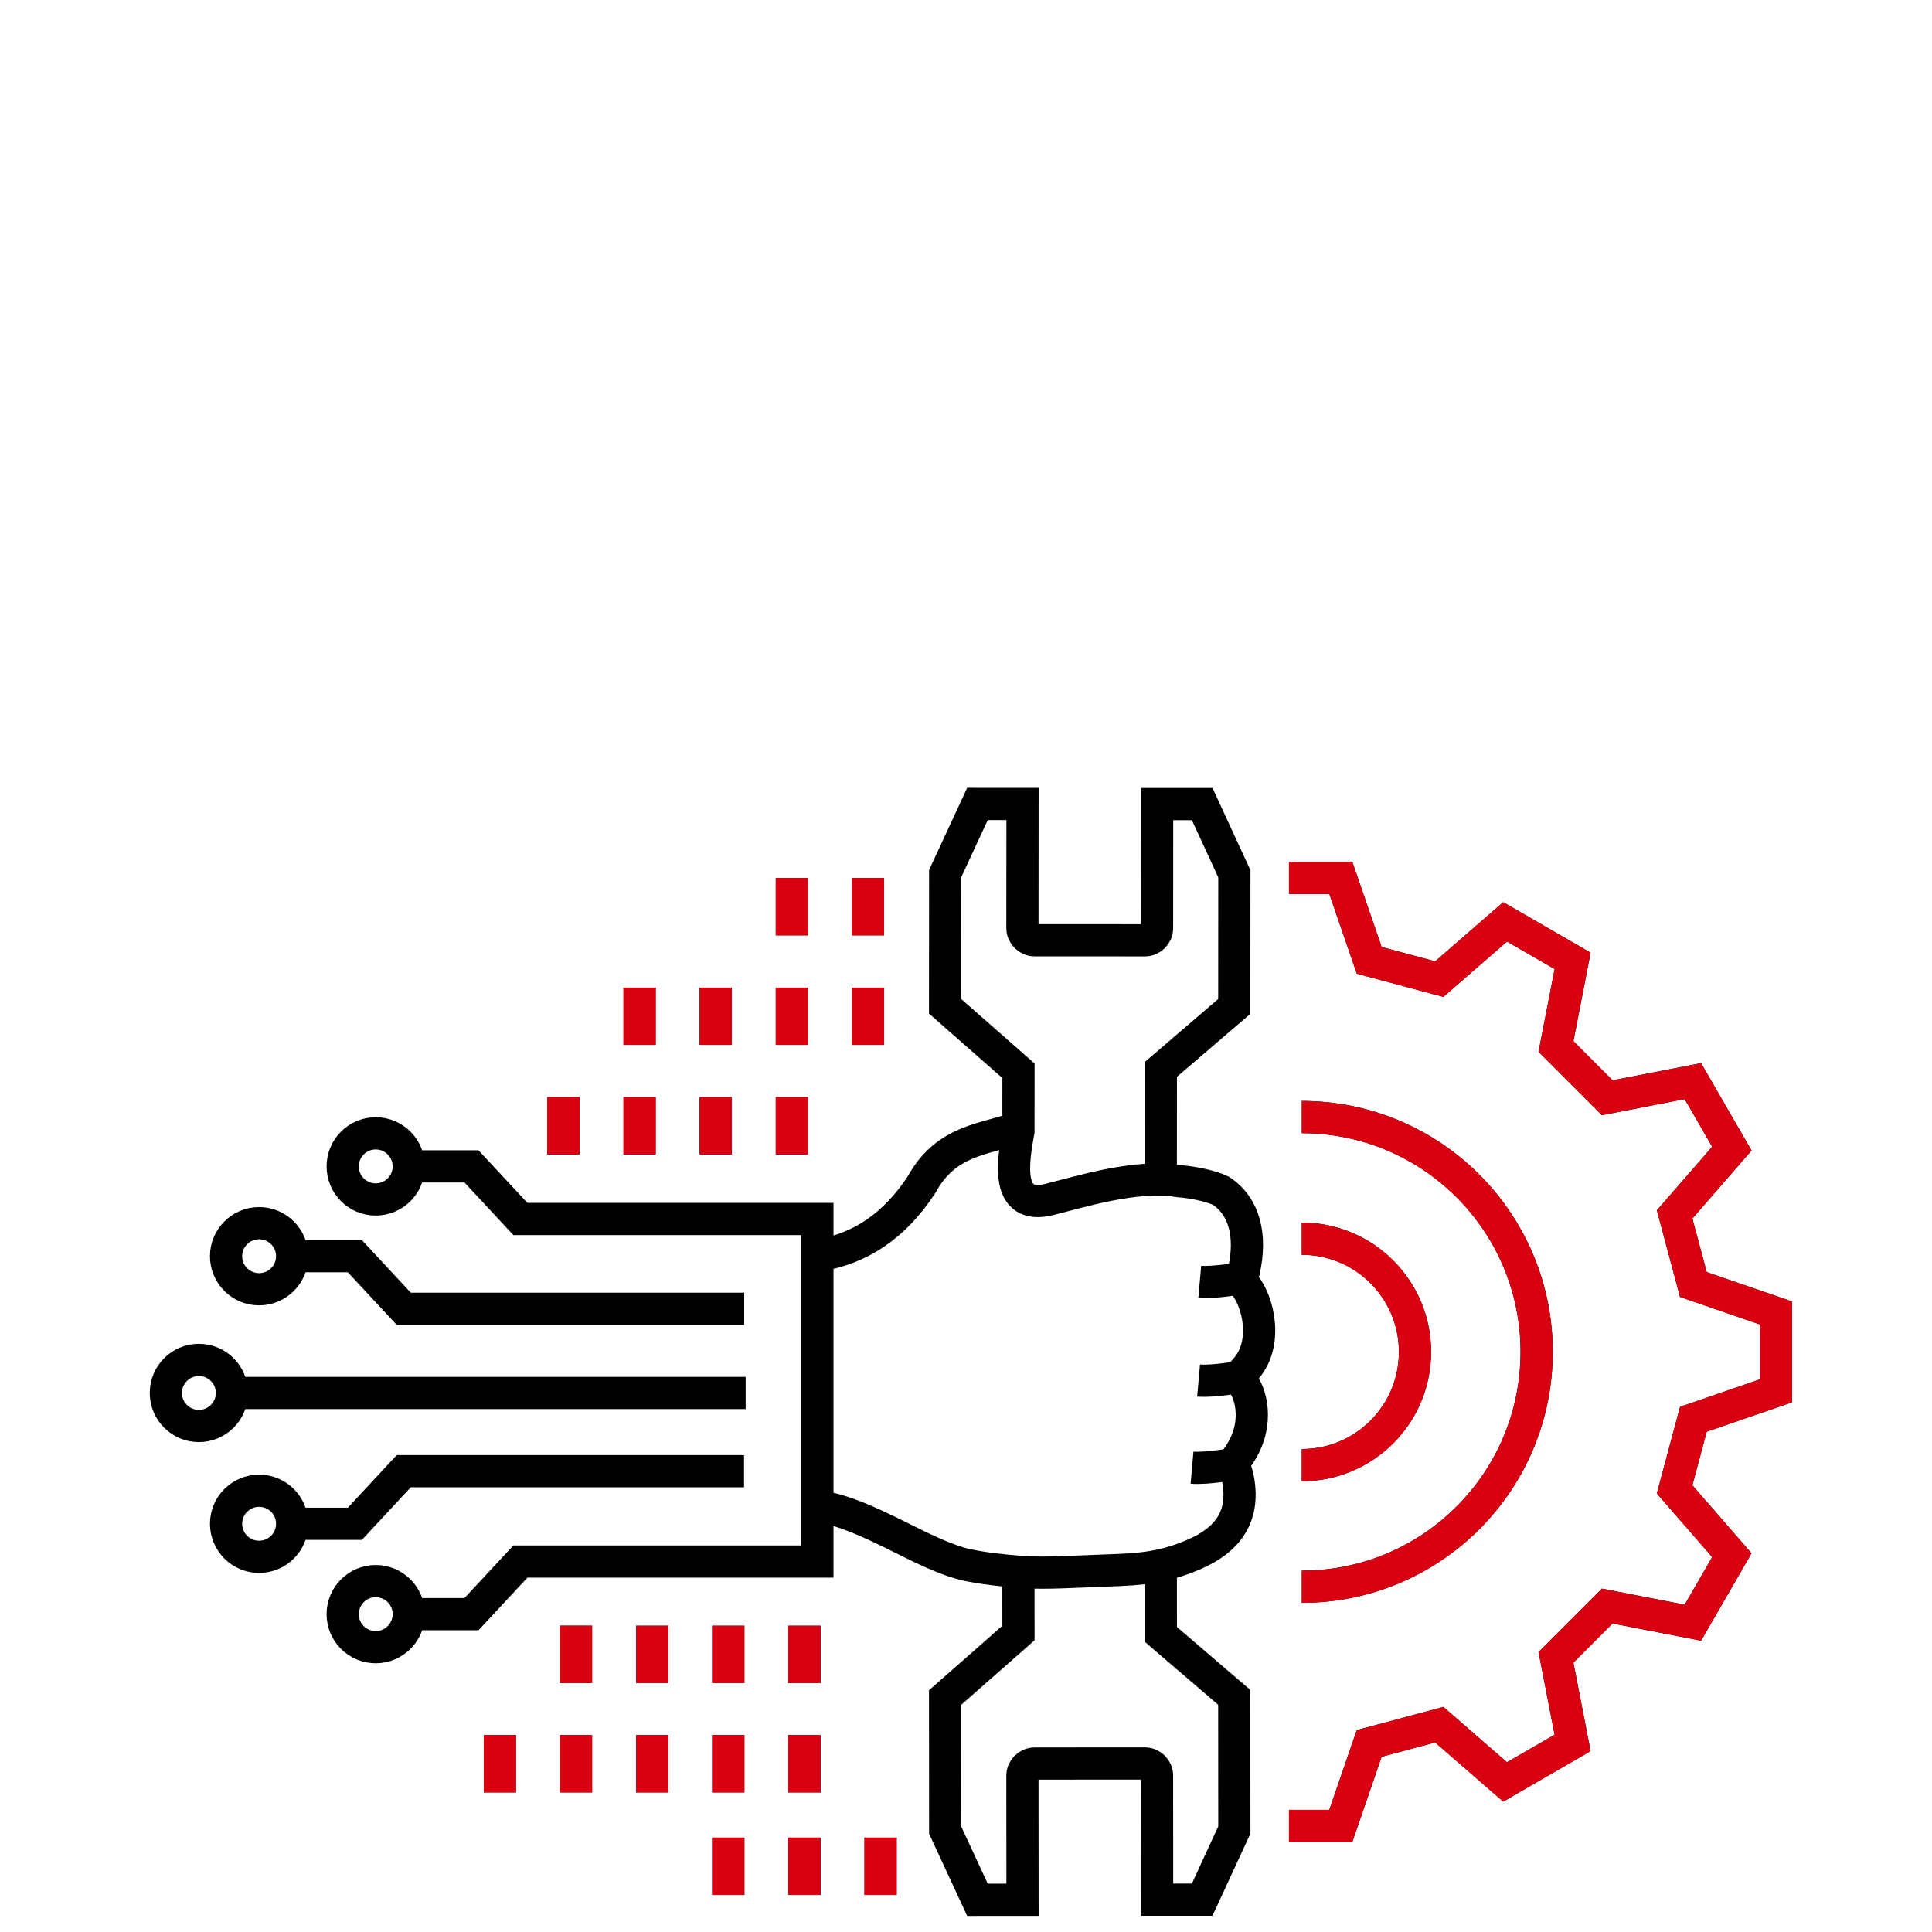 <?xml version="1.0" encoding="utf-8"?>
<!-- Generator: Adobe Illustrator 16.0.0, SVG Export Plug-In . SVG Version: 6.00 Build 0)  -->
<!DOCTYPE svg PUBLIC "-//W3C//DTD SVG 1.1//EN" "http://www.w3.org/Graphics/SVG/1.1/DTD/svg11.dtd">
<svg version="1.1" id="Capa_1" xmlns="http://www.w3.org/2000/svg" xmlns:xlink="http://www.w3.org/1999/xlink" x="0px" y="0px"
	 width="120px" height="120px" viewBox="0 0 120 120" enable-background="new 0 0 120 120" xml:space="preserve">
<path fill-rule="evenodd" clip-rule="evenodd" fill="none" stroke="#000000" stroke-width="2" stroke-miterlimit="22.926" d="
	M72.098,73.375c0.001-2.213,0.003-4.514,0.005-6.951l4.56-3.912l0.006-8.238l-1.997-4.329h-2.8l-0.005,7.707
	c0,0.414-0.348,0.752-0.754,0.752L64.255,58.4c-0.408-0.002-0.751-0.344-0.751-0.754l0.006-7.708l-2.799-0.002l-2.004,4.324
	L58.701,62.5l4.559,4.008c-0.001,1.338-0.002,2.633-0.003,3.895 M63.256,97.786c0.001,1.309,0.002,2.256,0.003,3.644l-4.557,4.008
	l0.005,8.238L60.711,118l2.799-0.002l-0.006-7.707c0-0.409,0.343-0.753,0.752-0.753l6.856-0.005c0.41,0,0.754,0.339,0.754,0.753
	l0.005,7.707l2.799-0.001l1.998-4.328l-0.006-8.238l-4.56-3.912c-0.001-1.548-0.002-2.643-0.003-4.092 M50.85,93.56
	c3.076,0.435,6.57,3.096,9.287,3.655c0.945,0.195,2.086,0.334,3.408,0.429c1.4,0.1,3.343-0.037,5.33-0.104
	c2.058-0.069,3.449-0.187,5.34-1.015c2.051-0.896,3.08-2.332,2.698-4.563c-0.038-0.226-0.093-0.433-0.152-0.607
	c-0.122-0.276-0.109-0.543,0.074-0.797c1.387-1.883,0.931-3.822,0.401-4.572c-0.187-0.28-0.22-0.565,0.054-0.863
	c1.54-1.602,0.847-4.303,0.047-5.269c-0.184-0.237-0.234-0.536-0.073-0.931c0.474-2.148,0.056-3.979-1.423-4.959
	c-0.659-0.316-1.743-0.533-2.643-0.603c-2.583-0.437-6.061,0.648-7.999,1.134c-2.772,0.693-2.296-2.281-1.942-4.242
	c0.013-0.074-0.157-0.187-0.218-0.158c-1.896,0.689-4.294,0.709-5.813,3.509c-1.712,2.589-3.807,3.927-6.29,4.361 M77.167,79.38
	c0,0-1.749,0.315-2.647,0.235 M77.093,85.513c0,0-1.749,0.315-2.646,0.235 M76.685,90.924c0,0-1.747,0.315-2.646,0.235
	 M16.094,92.592c-1.133,0-2.053,0.919-2.053,2.052s0.92,2.053,2.053,2.053c1.132,0,2.052-0.92,2.052-2.053
	S17.226,92.592,16.094,92.592L16.094,92.592z M18.146,94.644h3.896l3.037-3.266h21.135 M12.353,84.467
	c-1.133,0-2.052,0.92-2.052,2.053c0,1.132,0.919,2.051,2.052,2.051c1.133,0,2.052-0.919,2.052-2.051
	C14.405,85.387,13.486,84.467,12.353,84.467L12.353,84.467z M14.405,86.52h31.91 M16.094,80.078c-1.133,0-2.053-0.92-2.053-2.053
	s0.92-2.052,2.053-2.052c1.132,0,2.052,0.919,2.052,2.052S17.226,80.078,16.094,80.078L16.094,80.078z M18.146,78.025h3.896
	l3.037,3.266h21.144 M25.39,100.256h3.897l3.036-3.265h18.447V75.713H32.322l-3.036-3.266H25.39 M23.337,98.204
	c-1.133,0-2.052,0.92-2.052,2.052c0,1.133,0.919,2.053,2.052,2.053s2.052-0.92,2.052-2.053C25.39,99.124,24.47,98.204,23.337,98.204
	L23.337,98.204z M23.337,74.5c-1.133,0-2.052-0.92-2.052-2.053s0.919-2.053,2.052-2.053s2.052,0.92,2.052,2.053
	S24.47,74.5,23.337,74.5L23.337,74.5z M80.858,69.382c8.058,0.002,14.586,6.532,14.586,14.587c0,8.057-6.528,14.586-14.586,14.586
	 M80.06,113.412h3.22l1.763-5.123l4.352-1.165l4.089,3.554l4.192-2.421l-1.032-5.317l3.186-3.186l5.318,1.033l2.42-4.192
	l-3.555-4.089l1.166-4.352l5.123-1.764v-4.842l-5.123-1.764l-1.165-4.354l3.555-4.088l-2.421-4.191l-5.318,1.032l-3.185-3.186
	l1.033-5.317l-4.193-2.421l-4.089,3.554l-4.351-1.166l-1.765-5.123h-3.22 M80.857,91.002c3.885,0,7.032-3.148,7.032-7.033
	c0-3.884-3.147-7.032-7.032-7.032 M35.777,100.972v3.561 M35.777,111.332v-3.559 M40.505,111.332v-3.559 M45.235,111.332v-3.559
	 M49.964,111.332v-3.559 M45.235,114.139v3.559 M49.965,114.139v3.559 M54.693,114.139v3.559 M40.505,100.975v3.558 M45.235,100.975
	v3.558 M49.964,100.975v3.558 M34.997,68.144v3.558 M39.725,68.144v3.558 M44.454,68.144v3.558 M49.184,68.144v3.558 M39.725,61.34
	v3.559 M44.455,61.34v3.559 M49.183,61.34v3.559 M53.914,61.34v3.559 M49.184,54.538v3.559 M53.913,54.538v3.559 M31.048,111.332
	v-3.559"/>
<path fill-rule="evenodd" clip-rule="evenodd" fill="none" stroke="#D90111" stroke-width="2" stroke-miterlimit="22.926" d="
	M75.841,73.963 M74.52,79.615 M77.167,79.38 M74.446,85.748 M77.093,85.513 M74.038,91.159 M76.685,90.924 M16.094,96.696
	 M14.041,94.644 M16.094,92.592L16.094,92.592 M18.146,94.644 M46.214,91.378 M25.079,91.378 M18.146,94.644 M46.315,86.52
	 M14.405,86.52 M25.39,100.256 M80.858,69.382c8.058,0.002,14.586,6.532,14.586,14.587c0,8.057-6.528,14.586-14.586,14.586
	 M80.06,113.412h3.22l1.763-5.123l4.352-1.165l4.089,3.554l4.192-2.421l-1.032-5.317l3.186-3.186l5.318,1.033l2.42-4.192
	l-3.555-4.089l1.166-4.352l5.123-1.764v-4.842l-5.123-1.764l-1.165-4.354l3.555-4.088l-2.421-4.191l-5.318,1.032l-3.185-3.186
	l1.033-5.317l-4.193-2.421l-4.089,3.554l-4.351-1.166l-1.765-5.123h-3.22 M80.857,91.002c3.885,0,7.032-3.148,7.032-7.033
	c0-3.884-3.147-7.032-7.032-7.032 M35.777,100.972v3.561 M35.777,111.332v-3.559 M40.505,111.332v-3.559 M45.235,111.332v-3.559
	 M49.964,111.332v-3.559 M45.235,114.139v3.559 M49.965,114.139v3.559 M54.693,114.139v3.559 M40.505,100.975v3.558 M45.235,100.975
	v3.558 M49.964,100.975v3.558 M34.997,68.144v3.558 M39.725,68.144v3.558 M44.454,68.144v3.558 M49.184,68.144v3.558 M39.725,61.34
	v3.559 M44.455,61.34v3.559 M49.183,61.34v3.559 M53.914,61.34v3.559 M49.184,54.538v3.559 M53.913,54.538v3.559 M31.048,111.332
	v-3.559"/>
</svg>
